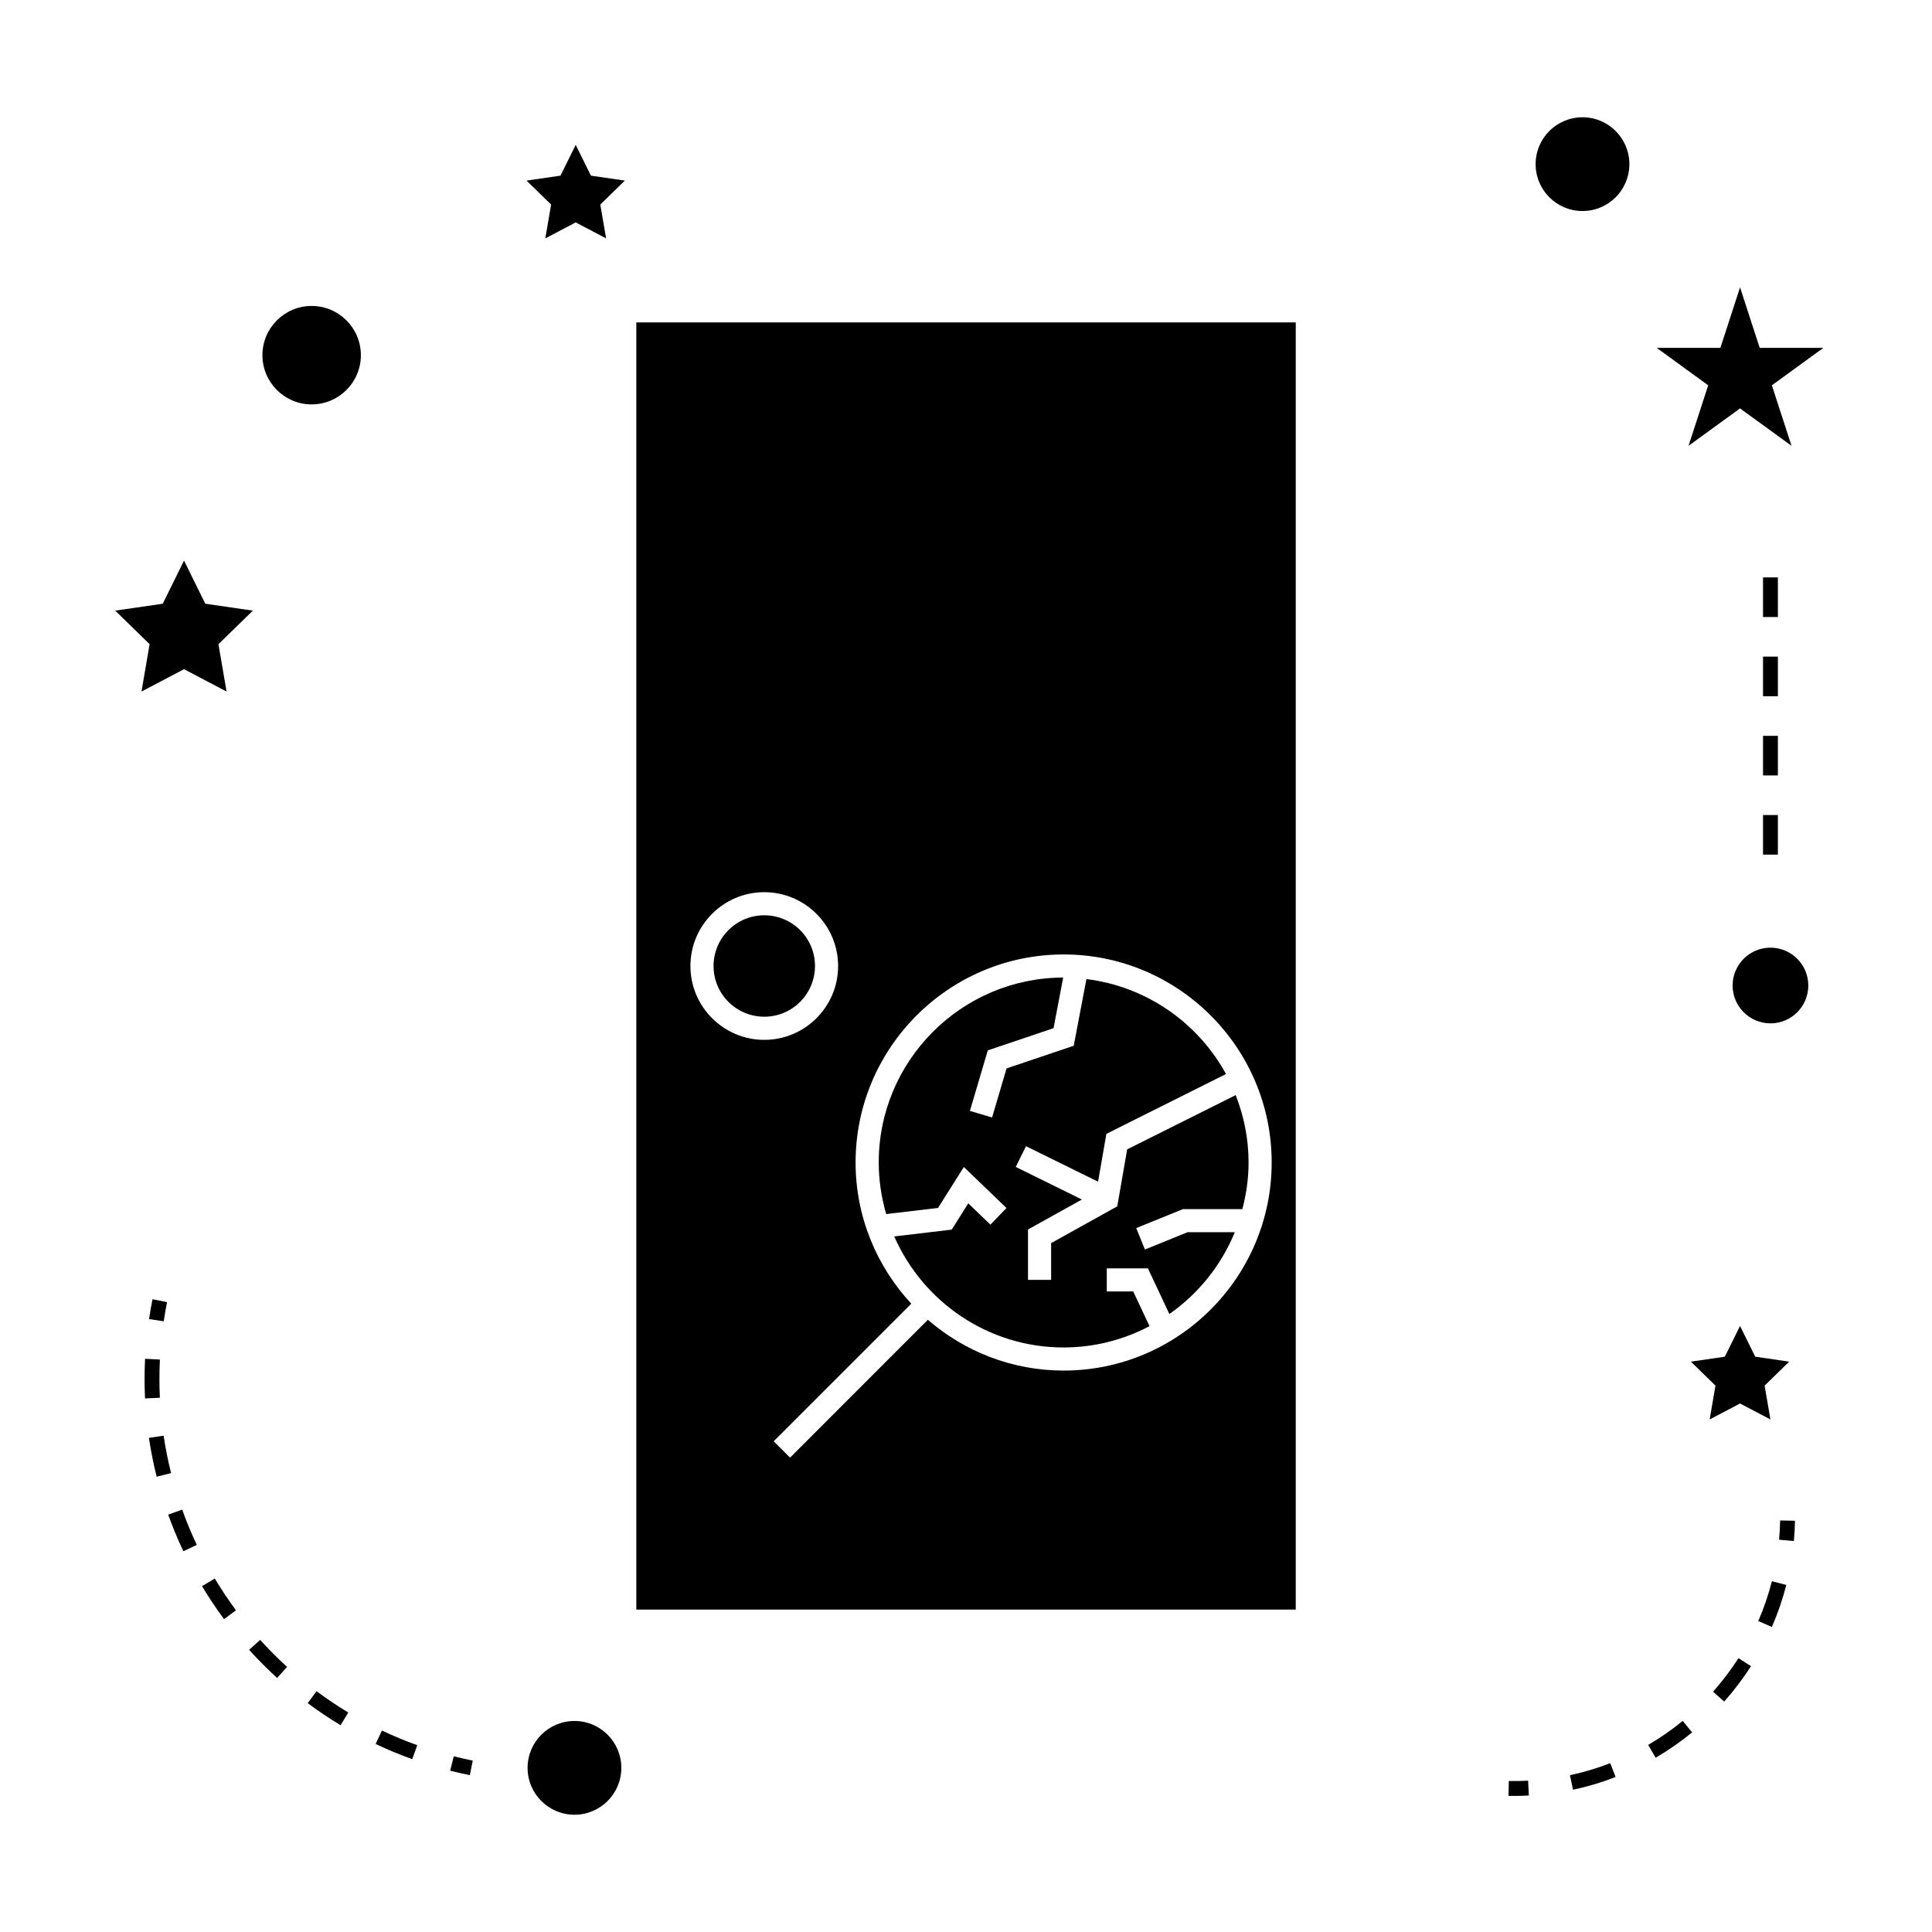 <?xml version="1.0" encoding="UTF-8"?>
<!-- Uploaded to: SVG Repo, www.svgrepo.com, Generator: SVG Repo Mixer Tools -->
<svg fill="#000000" width="800px" height="800px" version="1.1" viewBox="144 144 512 512" xmlns="http://www.w3.org/2000/svg">
 <g>
  <path d="m312.63 570.56h174.76v-341.12h-174.76zm113.24-173.62c30.402 0 55.137 24.73 55.137 55.129 0 30.406-24.734 55.145-55.137 55.145-13.754 0-26.312-5.098-35.98-13.457l-36.52 36.531-4.336-4.336 36.465-36.457c-9.125-9.844-14.758-22.969-14.758-37.422-0.004-30.402 24.727-55.133 55.129-55.133zm-79.332-16.504c10.789 0 19.57 8.773 19.57 19.566 0 10.797-8.773 19.57-19.57 19.57-10.789 0-19.57-8.781-19.57-19.57 0.004-10.793 8.781-19.566 19.57-19.566z"/>
  <path d="m425.87 501.09c8.219 0 15.961-2.059 22.766-5.648l-4.32-9.188h-7.008v-6.129h10.898l5.688 12.102c7.68-5.375 13.746-12.883 17.34-21.676h-12.531l-11.289 4.586-2.305-5.684 12.395-5.027h15.734c1.035-3.957 1.645-8.078 1.645-12.355 0-6.305-1.238-12.316-3.418-17.855l-28.754 14.379-2.625 15.098-17.527 9.742v9.746h-6.129v-13.355l14.285-7.941-17.527-8.637 2.707-5.496 19.102 9.41 2.203-12.676 31.703-15.855c-7.406-13.547-21.023-23.191-36.992-25.164l-3.363 17.672-17.801 6.004-3.836 13-5.879-1.738 4.746-16.047 17.422-5.879 2.551-13.414c-26.965 0.066-48.879 22.016-48.879 48.996 0 4.75 0.715 9.336 1.977 13.68l13.738-1.621 6.84-10.852 11.293 10.867-4.25 4.414-5.871-5.652-4.387 6.969-15.23 1.801c7.582 17.301 24.836 29.426 44.891 29.426z"/>
  <path d="m359.98 400c0 7.422-6.016 13.438-13.441 13.438-7.422 0-13.438-6.016-13.438-13.438 0-7.426 6.016-13.441 13.438-13.441 7.426 0 13.441 6.016 13.441 13.441"/>
  <path d="m308.66 612.5c0 6.859-5.559 12.422-12.422 12.422-6.859 0-12.422-5.562-12.422-12.422s5.562-12.422 12.422-12.422c6.863 0 12.422 5.562 12.422 12.422"/>
  <path d="m192.77 321.34 11.273 5.926-2.152-12.551 9.121-8.891-12.605-1.832-5.637-11.422-5.637 11.422-12.602 1.832 9.117 8.891-2.152 12.551z"/>
  <path d="m296.57 182.39-4.031 8.16-9 1.309 6.512 6.348-1.535 8.965 8.055-4.231 8.051 4.231-1.539-8.965 6.516-6.348-9-1.309z"/>
  <path d="m605.13 515.94 8.051 4.227-1.539-8.965 6.512-6.352-9-1.312-4.023-8.145-4.027 8.145-9.004 1.312 6.516 6.352-1.535 8.965z"/>
  <path d="m605.13 220.15-5.211 16.043h-16.867l13.637 9.918-5.203 16.027 13.645-9.906 13.645 9.914-5.211-16.035 13.637-9.918h-16.859z"/>
  <path d="m575.8 187.5c0 6.863-5.562 12.422-12.422 12.422s-12.422-5.559-12.422-12.422c0-6.859 5.562-12.422 12.422-12.422s12.422 5.562 12.422 12.422"/>
  <path d="m623.22 405.17c0 5.539-4.492 10.031-10.031 10.031s-10.027-4.492-10.027-10.031 4.488-10.027 10.027-10.027 10.031 4.488 10.031 10.027"/>
  <path d="m226.59 225.08c-7.195 0-13.047 5.852-13.047 13.047 0 7.191 5.852 13.043 13.047 13.043s13.047-5.852 13.047-13.043c0-7.195-5.852-13.047-13.047-13.047z"/>
  <path d="m263.3 613.26c1.715 0.43 3.457 0.82 5.215 1.176l0.77-3.856c-1.695-0.336-3.371-0.719-5.027-1.141z"/>
  <path d="m186.25 509.43c0-1.707 0.043-3.418 0.125-5.137l-3.93-0.195c-0.09 1.785-0.133 3.562-0.133 5.332 0 1.727 0.043 3.457 0.125 5.168l3.93-0.184c-0.078-1.66-0.117-3.32-0.117-4.984z"/>
  <path d="m187.36 524.47-3.894 0.578c0.516 3.449 1.203 6.91 2.051 10.297l3.82-0.961c-0.816-3.262-1.484-6.594-1.977-9.914z"/>
  <path d="m197.54 564.35c1.793 2.992 3.754 5.934 5.832 8.742l3.164-2.348c-1.996-2.699-3.891-5.535-5.617-8.418z"/>
  <path d="m243.54 606.17c3.152 1.496 6.422 2.856 9.707 4.031l1.328-3.707c-3.168-1.133-6.312-2.441-9.352-3.879z"/>
  <path d="m188.57 545.39c1.172 3.269 2.523 6.539 4.023 9.703l3.559-1.68c-1.441-3.051-2.746-6.199-3.871-9.34z"/>
  <path d="m225.54 595.35c2.809 2.09 5.746 4.059 8.727 5.852l2.031-3.375c-2.871-1.727-5.699-3.621-8.406-5.637z"/>
  <path d="m210.02 581.22c2.332 2.586 4.824 5.098 7.414 7.445l2.648-2.914c-2.492-2.266-4.894-4.68-7.141-7.168z"/>
  <path d="m187.39 494.15c0.25-1.691 0.547-3.387 0.883-5.074l-3.856-0.77c-0.352 1.758-0.656 3.512-0.918 5.269z"/>
  <path d="m615.47 552.04 3.922 0.355c0.164-1.785 0.262-3.578 0.301-5.379l-3.938-0.082c-0.039 1.711-0.133 3.41-0.285 5.106z"/>
  <path d="m560.05 614.45 0.82 3.848c3.824-0.812 7.625-1.945 11.285-3.371l-1.422-3.668c-3.465 1.348-7.062 2.418-10.684 3.191z"/>
  <path d="m580.78 606.42 1.984 3.402c3.387-1.977 6.633-4.242 9.668-6.723l-2.5-3.043c-2.871 2.356-5.953 4.5-9.152 6.363z"/>
  <path d="m597.98 592.32 2.945 2.613c2.613-2.938 5-6.098 7.106-9.383l-3.316-2.121c-2 3.117-4.262 6.109-6.734 8.891z"/>
  <path d="m609.96 573.59 3.609 1.57c1.562-3.594 2.844-7.344 3.82-11.137l-3.816-0.988c-0.918 3.602-2.133 7.152-3.613 10.555z"/>
  <path d="m543.85 615.98-0.082 3.938c0.508 0.012 1.02 0.016 1.527 0.016 1.297 0 2.582-0.035 3.867-0.102l-0.203-3.938c-1.691 0.098-3.394 0.129-5.109 0.086z"/>
  <path d="m611.22 359.99h3.938v10.496h-3.938z"/>
  <path d="m611.22 339h3.938v10.496h-3.938z"/>
  <path d="m611.22 297.02h3.938v10.496h-3.938z"/>
  <path d="m611.22 318.01h3.938v10.496h-3.938z"/>
 </g>
</svg>